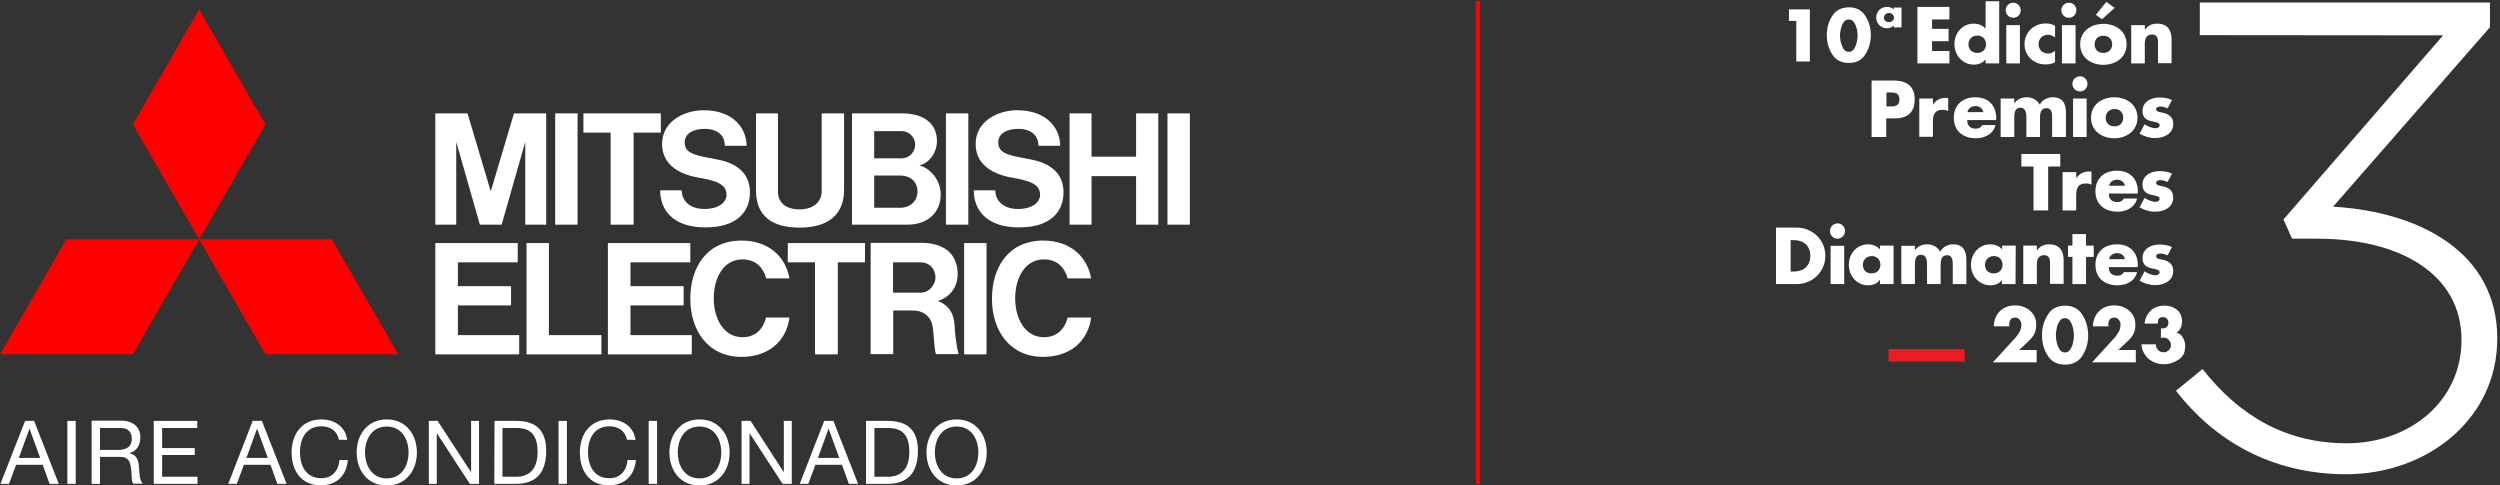 <?xml version="1.0" encoding="UTF-8"?>
<!-- Generator: Adobe Illustrator 27.9.3, SVG Export Plug-In . SVG Version: 9.03 Build 53313)  -->
<svg xmlns="http://www.w3.org/2000/svg" xmlns:xlink="http://www.w3.org/1999/xlink" version="1.1" id="Capa_2_00000181069850481230356810000013646097672174135198_" x="0px" y="0px" viewBox="0 0 1195.1 232" style="enable-background:new 0 0 1195.1 232;" xml:space="preserve">
<rect x="0" y="0" width="1195.1" height="232" fill="#333333" stroke="none"/>
<style type="text/css">
	.st0{fill:#FF0000;}
	.st1{fill:#FFFFFF;}
	.st2{fill:none;stroke:#FF0000;stroke-width:2;stroke-miterlimit:10;}
	.st3{fill:#EC1C24;}
</style>
<g id="Capa_1-2">
	<g>
		<polygon class="st0" points="63.5,169.4 0,169.4 31.7,114.4 95.2,114.4 63.5,169.4   "></polygon>
		<polygon class="st0" points="126.9,169.4 190.4,169.4 158.6,114.4 95.2,114.4 126.9,169.4   "></polygon>
		<polygon class="st0" points="126.9,59.5 95.2,4.5 63.5,59.5 95.2,114.4 126.9,59.5   "></polygon>
		<polygon class="st1" points="218.9,146 244.3,146 244.3,136.8 218.9,136.8 218.9,125.4 247.5,125.4 247.5,116.2 218.9,116.2     208.1,116.2 208.1,125.4 208.1,160.2 208.1,169.4 218.9,169.4 248.2,169.4 248.2,160.2 218.9,160.2 218.9,146   "></polygon>
		<polygon class="st1" points="218.1,67.8 229.4,107.4 229.9,107.4 239.3,107.4 239.8,107.4 251.1,67.8 251.1,107.4 261.1,107.4     261.1,54.2 255.6,54.2 250.9,54.2 245.7,54.2 234.6,91.5 223.5,54.2 218.3,54.2 213.6,54.2 208.1,54.2 208.1,107.4 218.1,107.4     218.1,67.8   "></polygon>
		<polygon class="st1" points="462.9,54.2 452.2,54.2 452.2,107.4 462.9,107.4 462.9,54.2   "></polygon>
		<polygon class="st1" points="471.6,116.2 460.9,116.2 460.9,169.4 471.6,169.4 471.6,116.2   "></polygon>
		<polygon class="st1" points="568.8,54.2 558.1,54.2 558.1,107.4 568.8,107.4 568.8,54.2   "></polygon>
		<polygon class="st1" points="276.1,54.2 265.4,54.2 265.4,107.4 276.1,107.4 276.1,54.2   "></polygon>
		<polygon class="st1" points="543.1,74.9 521.8,74.9 521.8,54.2 511.3,54.2 511.3,107.4 521.8,107.4 521.8,84.2 543.1,84.2     543.1,107.4 553.7,107.4 553.7,54.2 543.1,54.2 543.1,74.9   "></polygon>
		<polygon class="st1" points="291.9,107.4 302.9,107.4 302.9,63.4 315.9,63.4 315.9,54.2 302.9,54.2 291.9,54.2 278.9,54.2     278.9,63.4 291.9,63.4 291.9,107.4   "></polygon>
		<polygon class="st1" points="389.6,169.4 400.5,169.4 400.5,125.4 413.5,125.4 413.5,116.2 400.5,116.2 389.6,116.2 376.6,116.2     376.6,125.4 389.6,125.4 389.6,169.4   "></polygon>
		<path class="st1" d="M382.3,108.8c13.6,0,21.2-6.2,21.2-18.1V54.2h-10.7v37.5c0,4.6-3.9,8.4-10.5,8.4c-8,0-10.4-4.5-10.4-8.4V54.2    h-10.5v36.6C361.3,103.5,369.3,108.8,382.3,108.8L382.3,108.8L382.3,108.8z"></path>
		<polygon class="st1" points="301.4,146 326.8,146 326.8,136.8 301.4,136.8 301.4,125.4 330,125.4 330,116.2 301.4,116.2     290.6,116.2 290.6,125.4 290.6,160.2 290.6,169.4 301.4,169.4 330.7,169.4 330.7,160.2 301.4,160.2 301.4,146   "></polygon>
		<path class="st1" d="M418.3,107.4h15.4c10,0,16-6,16-14.4c0-6.8-4.9-12.6-10.2-13.9c4.7-1.2,8.4-6,8.4-11.8    c0-7.8-5.8-13.1-16.6-13.1h-24v53.2L418.3,107.4L418.3,107.4z M430.5,99.3h-12.6V83.9h12.4c4.5,0,8.3,2.6,8.3,7.7    C438.6,96,435.2,99.3,430.5,99.3C430.5,99.3,430.5,99.3,430.5,99.3z M431.3,62.7c2.9,0,6.2,2.7,6.2,6.3c0,3.2-2.3,6.7-6.8,6.7    h-12.8v-13L431.3,62.7L431.3,62.7z"></path>
		<path class="st1" d="M448.3,143.9c4.6-1.4,9.5-5.5,9.5-12.9c0-9.5-6.4-14.9-17.3-14.9h-24.3v53.2h10.8v-20.9h9.1    c5.5,0,8.5,2.9,9.5,6.6c1,4.2,0.7,10.4,1.8,14.3h10.8c-1-4.1-1.7-9.6-1.9-14C455.8,148.1,452.1,145.3,448.3,143.9L448.3,143.9    L448.3,143.9z M426.9,139.9v-14.5h13c4.4,0,7.3,3.1,7.3,7.3c0,2.9-2.6,7.2-7,7.2L426.9,139.9L426.9,139.9z"></path>
		<polygon class="st1" points="262.4,116.2 251.7,116.2 251.7,160.2 251.7,169.4 262.4,169.4 287.5,169.4 287.5,160.2 262.4,160.2     262.4,116.2   "></polygon>
		<path class="st1" d="M333.8,84.9c8.6,1.5,13.5,3.1,13.5,8.2c0,3.5-3.5,6.8-10.6,6.8s-10.8-4.1-10.8-8.9h-10.3    c0,9.3,6,17.7,21.6,17.7s21.3-7.9,21.3-16.8c0-8.4-5.5-13.7-15.3-15.6c-9.4-1.9-15.9-2.3-15.9-8.2c0-4.1,3.8-6.5,9.5-6.5    c6.1,0,9.7,3,9.7,8.1h10.4c0-8.4-6.4-17-20.5-17c-9.8,0-19.9,5.6-19.9,16.1C316.5,77.6,323,83,333.8,84.9L333.8,84.9L333.8,84.9z"></path>
		<path class="st1" d="M483.7,84.9c8.6,1.5,13.5,3.1,13.5,8.2c0,3.5-3.5,6.8-10.6,6.8s-10.8-4.1-10.8-8.9h-10.3    c0,9.3,6,17.7,21.6,17.7s21.3-7.9,21.3-16.8c0-8.4-5.5-13.7-15.3-15.6c-9.4-1.9-15.9-2.3-15.9-8.2c0-4.1,3.8-6.5,9.5-6.5    c6.1,0,9.7,3,9.7,8.1h10.4c0-8.4-6.4-17-20.5-17c-9.8,0-19.9,5.6-19.9,16.1C466.4,77.6,472.9,83,483.7,84.9L483.7,84.9L483.7,84.9    z"></path>
		<path class="st1" d="M354.9,161.2c-8.7,0-13.7-8.5-13.7-18.6s4.9-18.6,13.7-18.6c6.6,0,10,4.1,11.4,9.1h11.1    c-1.8-10.4-10-18.1-22.9-18.1c-16.3,0-24.5,12.4-24.5,27.8s8.6,27.8,24.5,27.8c12.8,0,21.4-7.4,22.9-18.8h-11.2    C364.9,157.1,361.4,161.2,354.9,161.2L354.9,161.2L354.9,161.2z"></path>
		<path class="st1" d="M499,161.2c-8.7,0-13.7-8.5-13.7-18.6S490.2,124,499,124c6.6,0,10,4.1,11.4,9.1h11.2    c-1.8-10.4-10-18.1-22.9-18.1c-16.3,0-24.5,12.4-24.5,27.8s8.6,27.8,24.5,27.8c12.8,0,21.4-7.4,22.9-18.8h-11.2    C509,157.1,505.5,161.2,499,161.2L499,161.2L499,161.2z"></path>
		<path class="st1" d="M0.2,231.3h4.1l3.4-9.1h12.7l3.3,9.1h4.4l-11.8-30.1H12L0.2,231.3L0.2,231.3z M14.1,204.9L14.1,204.9l5.1,14    H9L14.1,204.9L14.1,204.9L14.1,204.9z"></path>
		<polygon class="st1" points="32.2,231.3 36.2,231.3 36.2,201.2 32.2,201.2 32.2,231.3   "></polygon>
		<path class="st1" d="M47.8,215.1v-10.5h9.9c3.8,0,5.3,2.2,5.3,5.1c0,4.4-3.2,5.4-7,5.4C56.1,215.1,47.8,215.1,47.8,215.1z     M43.8,231.3h4v-12.9h9.8c3.9,0,4.6,2.5,5,5.4c0.6,2.9,0,6.2,1.1,7.4h4.5c-1.7-2.1-1.5-5.4-1.8-8.3c-0.3-2.9-1-5.5-4.5-6.2v-0.1    c3.6-1,5.2-4,5.2-7.6c0-4.8-3.5-7.9-9.1-7.9H43.8L43.8,231.3L43.8,231.3L43.8,231.3z"></path>
		<polygon class="st1" points="73.5,231.3 94.4,231.3 94.4,227.9 77.5,227.9 77.5,217.5 93.1,217.5 93.1,214.2 77.5,214.2     77.5,204.6 94.3,204.6 94.3,201.2 73.5,201.2 73.5,231.3   "></polygon>
		<path class="st1" d="M109.1,231.3h4.1l3.4-9.1h12.7l3.3,9.1h4.4l-11.8-30.1h-4.4L109.1,231.3L109.1,231.3L109.1,231.3z     M122.9,204.9L122.9,204.9l5.1,14h-10.2L122.9,204.9L122.9,204.9L122.9,204.9z"></path>
		<path class="st1" d="M166,210.3c-0.9-6.4-6.1-9.8-12.4-9.8c-9.3,0-14.2,7.1-14.2,15.8s4.6,15.7,13.9,15.7c7.6,0,12.3-4.6,13-12.1    h-4c-0.4,5-3.4,8.7-8.7,8.7c-7.2,0-10.2-5.7-10.2-12.6c0-6.3,3-12.2,10.2-12.2c4.2,0,7.6,2.1,8.4,6.4L166,210.3L166,210.3z"></path>
		<path class="st1" d="M170.5,216.3c0,8.2,4.9,15.8,14.4,15.8s14.4-7.6,14.4-15.8s-4.9-15.8-14.4-15.8S170.5,208.1,170.5,216.3    L170.5,216.3z M174.5,216.3c0-6.1,3.1-12.4,10.4-12.4s10.4,6.3,10.4,12.4s-3.1,12.4-10.4,12.4S174.5,222.3,174.5,216.3    L174.5,216.3z"></path>
		<polygon class="st1" points="205,231.3 208.8,231.3 208.8,207.2 208.9,207.2 224.6,231.3 229,231.3 229,201.2 225.2,201.2     225.2,225.6 225.1,225.6 209.2,201.2 205,201.2 205,231.3   "></polygon>
		<path class="st1" d="M236.3,231.3h10.3c10,0,14.5-5.7,14.5-15.8s-5.2-14.3-14.4-14.3h-10.3L236.3,231.3L236.3,231.3L236.3,231.3z     M240.3,204.6h6.7c7.4,0,10,4.3,10,11.5c0,11.1-7.4,11.8-10.1,11.8h-6.7V204.6L240.3,204.6L240.3,204.6z"></path>
		<polygon class="st1" points="267,231.3 271,231.3 271,201.2 267,201.2 267,231.3   "></polygon>
		<path class="st1" d="M303.8,210.3c-0.9-6.4-6.1-9.8-12.4-9.8c-9.3,0-14.2,7.1-14.2,15.8S281.7,232,291,232c7.6,0,12.3-4.6,13-12.1    h-4c-0.4,5-3.4,8.7-8.7,8.7c-7.2,0-10.2-5.7-10.2-12.6c0-6.3,3-12.2,10.2-12.2c4.2,0,7.6,2.1,8.4,6.4L303.8,210.3L303.8,210.3z"></path>
		<polygon class="st1" points="310.1,231.3 314.1,231.3 314.1,201.2 310.1,201.2 310.1,231.3   "></polygon>
		<path class="st1" d="M320,216.3c0,8.2,4.9,15.8,14.4,15.8s14.4-7.6,14.4-15.8s-4.9-15.8-14.4-15.8S320,208.1,320,216.3L320,216.3z     M324,216.3c0-6.1,3.1-12.4,10.4-12.4s10.4,6.3,10.4,12.4s-3.1,12.4-10.4,12.4S324,222.3,324,216.3L324,216.3z"></path>
		<polygon class="st1" points="354.5,231.3 358.3,231.3 358.3,207.2 358.4,207.2 374.1,231.3 378.5,231.3 378.5,201.2 374.7,201.2     374.7,225.6 374.6,225.6 358.8,201.2 354.5,201.2 354.5,231.3   "></polygon>
		<path class="st1" d="M382.3,231.3h4.1l3.4-9.1h12.7l3.3,9.1h4.4l-11.8-30.1h-4.4L382.3,231.3L382.3,231.3L382.3,231.3z     M396.1,204.9L396.1,204.9l5.1,14H391L396.1,204.9L396.1,204.9L396.1,204.9z"></path>
		<path class="st1" d="M414,231.3h10.3c10,0,14.5-5.7,14.5-15.8s-5.2-14.3-14.5-14.3H414V231.3L414,231.3z M418,204.6h6.7    c7.4,0,10,4.3,10,11.5c0,11.1-7.4,11.8-10.1,11.8H418V204.6L418,204.6L418,204.6z"></path>
		<path class="st1" d="M442.9,216.3c0,8.2,4.9,15.8,14.4,15.8s14.4-7.6,14.4-15.8s-4.9-15.8-14.4-15.8S442.9,208.1,442.9,216.3    L442.9,216.3z M446.9,216.3c0-6.1,3.1-12.4,10.4-12.4s10.4,6.3,10.4,12.4s-3.1,12.4-10.4,12.4S446.9,222.3,446.9,216.3    L446.9,216.3z"></path>
	</g>
	<line class="st2" x1="706.5" y1="0.4" x2="706.5" y2="231.3"></line>
</g>
<g>
	<path class="st1" d="M1051.6,16.8V1.2h138.7V13l-75,85.8c42.1,2.5,78.5,22.2,78.5,63c0,38.9-33.9,64.9-72.2,64.9   c-36.1,0-63.3-16.5-81.4-39.9l12.7-10.4c17.7,22.5,39.9,35.5,69,35.5c29.8,0,54.8-19.9,54.8-49.4c0-31.3-29.1-48.4-69-48.4h-12   l-4.1-9.2l76.3-88L1051.6,16.8L1051.6,16.8z"></path>
	<rect x="902.8" y="166.9" class="st3" width="36.4" height="6"></rect>
	<path class="st1" d="M905.3,12.1L905.3,12.1c-0.7,0.9-1.9,1.4-3.2,1.4c-3.1,0-5.2-2.4-5.2-5.1c0-2.8,2.1-5.1,5.2-5.1   c1.2,0,2.4,0.4,3.2,1.2V3.6h3.7v9.5h-3.7V12.1z M905.4,8.4c0-1.2-1.1-2.2-2.4-2.2c-1.3,0-2.4,1-2.4,2.2s1,2.2,2.4,2.2   C904.4,10.5,905.4,9.6,905.4,8.4"></path>
	<polygon class="st1" points="923.6,9.3 923.6,13.8 931.5,13.8 931.5,19.7 923.6,19.7 923.6,24.4 931.9,24.4 931.9,30.3 916.6,30.3    916.6,3.3 931.9,3.3 931.9,9.3  "></polygon>
	<path class="st1" d="M949.2,28.3L949.2,28.3c-1.2,1.8-3.5,2.6-5.6,2.6c-5.4,0-9.3-4.5-9.3-9.8c0-5.3,3.8-9.8,9.2-9.8   c2.1,0,4.3,0.8,5.7,2.4V0.6h6.5v29.7h-6.5L949.2,28.3L949.2,28.3z M941,21.2c0,2.3,1.5,4.1,4.2,4.1c2.6,0,4.2-1.8,4.2-4.1   c0-2.3-1.5-4.2-4.2-4.2C942.6,17,941,18.9,941,21.2"></path>
	<path class="st1" d="M966,4.9c0,2-1.6,3.6-3.6,3.6c-2,0-3.6-1.6-3.6-3.6s1.6-3.6,3.6-3.6C964.3,1.3,966,2.9,966,4.9 M965.6,30.3   h-6.5V12h6.5V30.3z"></path>
	<path class="st1" d="M982.4,17.9c-1-0.7-2.1-1.3-3.4-1.3c-2.5,0-4.5,1.9-4.5,4.5c0,2.6,1.9,4.5,4.6,4.5c1.1,0,2.4-0.5,3.3-1.3v5.5   c-1.4,0.7-3,1-4.6,1c-5.4,0-10-4-10-9.6c0-5.9,4.5-10,10.3-10c1.5,0,3,0.4,4.3,1.1L982.4,17.9L982.4,17.9z"></path>
	<path class="st1" d="M992.6,4.9c0,2-1.6,3.6-3.6,3.6c-2,0-3.6-1.6-3.6-3.6s1.6-3.6,3.6-3.6C991,1.3,992.6,2.9,992.6,4.9    M992.2,30.3h-6.5V12h6.5V30.3z"></path>
	<path class="st1" d="M1016.6,21.2c0,6.2-5.2,9.8-11.1,9.8c-5.9,0-11.1-3.5-11.1-9.8s5.2-9.8,11.1-9.8   C1011.4,11.4,1016.6,14.9,1016.6,21.2 M1001.3,21.2c0,2.3,1.5,4.1,4.2,4.1c2.6,0,4.2-1.8,4.2-4.1c0-2.3-1.5-4.1-4.2-4.1   C1002.9,17,1001.3,18.9,1001.3,21.2 M1004.8,9.2l-2.9-2.1l5-6.2l4,2.9L1004.8,9.2z"></path>
	<path class="st1" d="M1025.3,14.3L1025.3,14.3c1.6-2.2,3.4-3,5.9-3c4.9,0,6.9,3.1,6.9,7.6v11.3h-6.5v-8.9c0-1.8,0.3-4.8-2.9-4.8   c-2.6,0-3.4,2-3.4,4.3v9.5h-6.5V12h6.5V14.3z"></path>
	<path class="st1" d="M894.8,38.5h10.7c5.8,0,9.8,2.7,9.8,8.9c0,6.4-3.4,9.2-9.6,9.2h-4v8.9h-7V38.5z M901.8,50.9h1.2   c2.5,0,5,0,5-3.3c0-3.4-2.3-3.4-5-3.4h-1.2V50.9z"></path>
	<path class="st1" d="M924.1,50.1L924.1,50.1c1.3-2.3,3.5-3.3,6-3.3h1.2v6.3c-0.9-0.5-1.8-0.6-2.8-0.6c-3.6,0-4.5,2.4-4.5,5.5v7.4   h-6.5V47.1h6.5L924.1,50.1L924.1,50.1z"></path>
	<path class="st1" d="M954.1,57.4h-13.7c0,2.6,1.4,4.1,4.1,4.1c1.4,0,2.4-0.5,3.1-1.7h6.3c-1,4.3-5.2,6.3-9.3,6.3   c-6.1,0-10.6-3.4-10.6-9.8c0-6.1,4.2-9.8,10.2-9.8c6.4,0,10.1,3.9,10.1,10.2L954.1,57.4L954.1,57.4z M948.1,53.6   c-0.3-1.8-1.9-2.9-3.7-2.9c-1.9,0-3.5,1-3.9,2.9H948.1z"></path>
	<path class="st1" d="M962.9,49.4L962.9,49.4c1.6-2,3.5-2.9,5.9-2.9c2.6,0,4.9,1.1,6.3,3.5c1.2-2.3,3.7-3.5,6.2-3.5   c4.7,0,6.3,3,6.3,7.3v11.7H981v-8.8c0-1.9,0.1-5-2.7-5c-3,0-3.1,2.8-3.1,5v8.8h-6.5v-8.8c0-2,0-5.2-2.9-5.2c-2.9,0-2.9,3.1-2.9,5.2   v8.8h-6.5V47.1h6.5V49.4z"></path>
	<path class="st1" d="M997.9,40.1c0,2-1.6,3.6-3.6,3.6c-2,0-3.6-1.6-3.6-3.6c0-2,1.6-3.6,3.6-3.6C996.3,36.4,997.9,38.1,997.9,40.1    M997.5,65.5H991V47.1h6.5V65.5z"></path>
	<path class="st1" d="M1021.8,56.3c0,6.2-5.2,9.8-11.1,9.8c-5.9,0-11.1-3.5-11.1-9.8s5.2-9.8,11.1-9.8   C1016.7,46.5,1021.8,50,1021.8,56.3 M1006.6,56.3c0,2.3,1.5,4.1,4.2,4.1c2.6,0,4.2-1.8,4.2-4.1c0-2.3-1.5-4.2-4.2-4.2   C1008.1,52.2,1006.6,54.1,1006.6,56.3"></path>
	<path class="st1" d="M1036.2,51.8c-1-0.5-2.4-0.9-3.5-0.9c-0.8,0-2,0.3-2,1.3c0,1.3,2,1.4,2.9,1.6c3,0.6,5.3,2,5.3,5.4   c0,4.8-4.4,6.8-8.7,6.8c-2.6,0-5.2-0.8-7.4-2.1l2.4-4.5c1.3,0.9,3.5,1.9,5.2,1.9c0.8,0,2-0.4,2-1.4c0-1.4-2-1.5-4.1-2   c-2-0.5-4.1-1.5-4.1-4.8c0-4.5,4.1-6.5,8.1-6.5c2.1,0,4.1,0.3,6,1.2L1036.2,51.8z"></path>
	<polygon class="st1" points="979.1,100.6 972.1,100.6 972.1,79.6 966.3,79.6 966.3,73.6 984.9,73.6 984.9,79.6 979.1,79.6  "></polygon>
	<path class="st1" d="M992.6,85.3L992.6,85.3c1.3-2.3,3.5-3.3,6-3.3h1.2v6.3c-0.9-0.5-1.8-0.6-2.8-0.6c-3.6,0-4.5,2.4-4.5,5.5v7.4   H986V82.3h6.5L992.6,85.3L992.6,85.3z"></path>
	<path class="st1" d="M1021.8,92.5h-13.7c0,2.6,1.4,4.1,4.1,4.1c1.4,0,2.4-0.5,3.1-1.7h6.3c-1,4.3-5.2,6.3-9.3,6.3   c-6.1,0-10.6-3.4-10.6-9.8c0-6.1,4.2-9.8,10.2-9.8c6.4,0,10.1,3.9,10.1,10.2L1021.8,92.5L1021.8,92.5z M1015.8,88.8   c-0.3-1.8-1.9-2.9-3.7-2.9c-1.9,0-3.5,1-3.9,2.9H1015.8z"></path>
	<path class="st1" d="M1036.2,87c-1-0.5-2.4-0.9-3.5-0.9c-0.8,0-2,0.3-2,1.3c0,1.3,2,1.4,2.9,1.6c3,0.6,5.3,2,5.3,5.4   c0,4.8-4.4,6.8-8.7,6.8c-2.6,0-5.2-0.8-7.4-2.1l2.4-4.5c1.3,0.9,3.5,1.9,5.2,1.9c0.8,0,2-0.4,2-1.4c0-1.4-2-1.5-4.1-2   c-2-0.5-4.1-1.5-4.1-4.8c0-4.5,4.1-6.5,8.1-6.5c2.1,0,4.1,0.3,6,1.2L1036.2,87z"></path>
	<path class="st1" d="M849,108.8h9.9c7.5,0,13.7,5.9,13.7,13.5c0,7.6-6.2,13.5-13.7,13.5H849V108.8z M856,129.8h1.6   c4.2,0,7.8-2.3,7.8-7.5c0-4.8-3.2-7.5-7.7-7.5H856V129.8z"></path>
	<path class="st1" d="M882,110.4c0,2-1.6,3.7-3.6,3.7c-2,0-3.6-1.6-3.6-3.7c0-2,1.6-3.6,3.6-3.6C880.3,106.7,882,108.4,882,110.4    M881.6,135.8h-6.5v-18.3h6.5V135.8z"></path>
	<path class="st1" d="M905.2,135.8h-6.5v-2h-0.1c-1.1,1.8-3.4,2.6-5.5,2.6c-5.4,0-9.3-4.5-9.3-9.8c0-5.3,3.8-9.8,9.2-9.8   c2.1,0,4.3,0.8,5.7,2.4v-1.8h6.5L905.2,135.8L905.2,135.8z M890.5,126.6c0,2.3,1.5,4.1,4.2,4.1c2.6,0,4.2-1.8,4.2-4.1   c0-2.3-1.5-4.2-4.2-4.2C892.1,122.5,890.5,124.4,890.5,126.6"></path>
	<path class="st1" d="M915.3,119.7L915.3,119.7c1.6-2,3.5-2.9,5.9-2.9c2.6,0,4.9,1.1,6.3,3.5c1.3-2.3,3.7-3.5,6.2-3.5   c4.6,0,6.3,3,6.3,7.3v11.7h-6.5V127c0-1.9,0.1-5-2.7-5c-3,0-3.1,2.8-3.1,5v8.8h-6.5V127c0-2,0-5.2-2.9-5.2c-2.9,0-2.9,3.1-2.9,5.2   v8.8h-6.5v-18.3h6.5V119.7z"></path>
	<path class="st1" d="M963.5,135.8H957v-2H957c-1.1,1.8-3.4,2.6-5.5,2.6c-5.4,0-9.3-4.5-9.3-9.8c0-5.3,3.8-9.8,9.2-9.8   c2.1,0,4.3,0.8,5.7,2.4v-1.8h6.5L963.5,135.8L963.5,135.8z M948.9,126.6c0,2.3,1.5,4.1,4.2,4.1c2.6,0,4.2-1.8,4.2-4.1   c0-2.3-1.5-4.2-4.2-4.2C950.4,122.5,948.9,124.4,948.9,126.6"></path>
	<path class="st1" d="M973.7,119.8L973.7,119.8c1.6-2.2,3.4-3,5.9-3c4.9,0,6.9,3.1,6.9,7.6v11.3H980v-8.9c0-1.8,0.3-4.8-2.9-4.8   c-2.6,0-3.4,2-3.4,4.3v9.5h-6.5v-18.4h6.5L973.7,119.8L973.7,119.8z"></path>
	<polygon class="st1" points="997.2,135.8 990.7,135.8 990.7,122.8 988.6,122.8 988.6,117.4 990.7,117.4 990.7,111.9 997.2,111.9    997.2,117.4 1000.9,117.4 1000.9,122.8 997.2,122.8  "></polygon>
	<path class="st1" d="M1021.8,127.7h-13.7c0,2.6,1.4,4.1,4.1,4.1c1.4,0,2.4-0.5,3.1-1.7h6.3c-1,4.3-5.2,6.3-9.3,6.3   c-6.1,0-10.6-3.4-10.6-9.8c0-6.1,4.2-9.8,10.2-9.8c6.4,0,10.1,3.9,10.1,10.2L1021.8,127.7L1021.8,127.7z M1015.8,123.9   c-0.3-1.8-1.9-2.9-3.7-2.9c-1.9,0-3.5,1-3.9,2.9H1015.8z"></path>
	<path class="st1" d="M1036.2,122.1c-1-0.5-2.4-0.9-3.5-0.9c-0.8,0-2,0.3-2,1.3c0,1.3,2,1.4,2.9,1.6c3,0.6,5.3,2,5.3,5.4   c0,4.8-4.4,6.8-8.7,6.8c-2.6,0-5.2-0.8-7.4-2.1l2.4-4.5c1.3,0.9,3.5,1.9,5.2,1.9c0.8,0,2-0.4,2-1.4c0-1.4-2-1.5-4.1-2   c-2-0.5-4.1-1.5-4.1-4.8c0-4.5,4.1-6.5,8.1-6.5c2.1,0,4.1,0.3,6,1.2L1036.2,122.1z"></path>
	<g>
		<g>
			<path class="st1" d="M855.2,10V4.5h10v24.9h-6.5V10H855.2z"></path>
			<path class="st1" d="M883.8,3.5c3.5,0,6,1.3,7.7,3.8c1.7,2.5,2.6,5.3,2.8,8.3c0,0.2,0,0.4,0,0.6c0,0.2,0,0.4,0,0.6s0,0.4,0,0.6     c0,0.2,0,0.4,0,0.6c-0.2,3-1.1,5.8-2.8,8.3c-1.7,2.5-4.2,3.8-7.7,3.8c-3.5,0-6-1.3-7.7-3.8c-1.7-2.5-2.6-5.3-2.8-8.3     c0-0.2,0-0.4,0-0.6c0-0.2,0-0.4,0-0.6s0-0.4,0-0.6c0-0.2,0-0.4,0-0.6c0.2-3,1.1-5.8,2.8-8.3C877.8,4.8,880.3,3.6,883.8,3.5     L883.8,3.5z M881.3,10.7c-0.6,0.9-1,1.9-1.3,3c-0.1,0.6-0.2,1.2-0.3,1.8c-0.1,0.6-0.1,1.1-0.1,1.5c0,0.4,0,0.9,0.1,1.5     c0.1,0.6,0.1,1.2,0.3,1.8c0.3,1.1,0.7,2.1,1.3,3.1c0.6,0.9,1.4,1.4,2.5,1.4c1.1,0,1.9-0.5,2.5-1.4s1-2,1.3-3.1     c0.1-0.6,0.2-1.2,0.3-1.8c0.1-0.6,0.1-1.1,0.1-1.5c0-0.4,0-0.9-0.1-1.5s-0.1-1.2-0.3-1.8c-0.3-1.1-0.7-2.1-1.3-3     s-1.4-1.4-2.5-1.4C882.7,9.3,881.9,9.7,881.3,10.7z"></path>
		</g>
	</g>
	<g>
		<path class="st1" d="M973.6,167.5v5.7h-20.9l10.6-11.6c0.8-0.8,1.4-1.8,2.1-2.9c0.6-1.1,0.9-2.3,0.9-3.5c0,0,0-0.1,0-0.1    c0,0,0-0.1,0-0.1c0-0.8-0.3-1.5-0.9-2.2c-0.5-0.7-1.2-1-2.1-1c-0.9,0-1.6,0.3-2.1,0.9c-0.5,0.6-0.7,1.4-0.7,2.2c0,0.2,0,0.3,0,0.5    c0,0.2,0,0.4,0.1,0.6l-7.5,0c0.1-3,1.1-5.4,2.9-7.2c1.8-1.8,4.2-2.8,7.3-2.8c2.7,0,5.1,0.8,7.1,2.5c2,1.7,3,3.9,3,6.8    c0,1.6-0.3,3-0.8,4.1c-0.6,1.1-1.3,2.2-2.4,3.2c-0.2,0.2-0.3,0.3-0.5,0.5c-0.2,0.2-0.3,0.3-0.5,0.5l-4,3.7H973.6z"></path>
		<path class="st1" d="M987.1,146.1c3.6,0,6.3,1.4,8.1,4c1.8,2.7,2.7,5.6,3,8.7c0,0.2,0,0.5,0,0.7c0,0.2,0,0.4,0,0.7    c0,0.2,0,0.5,0,0.7s0,0.4,0,0.7c-0.2,3.2-1.2,6.1-2.9,8.7c-1.8,2.6-4.4,4-8.1,4s-6.3-1.3-8.1-4s-2.7-5.5-2.9-8.7    c0-0.2,0-0.5,0-0.7c0-0.2,0-0.4,0-0.7c0-0.2,0-0.5,0-0.7c0-0.2,0-0.4,0-0.7c0.2-3.2,1.2-6.1,3-8.7    C980.8,147.5,983.5,146.2,987.1,146.1L987.1,146.1z M984.5,153.6c-0.6,1-1.1,2-1.3,3.2c-0.1,0.6-0.2,1.3-0.3,1.9    c-0.1,0.6-0.1,1.1-0.1,1.6c0,0.4,0,1,0.1,1.6s0.2,1.2,0.3,1.9c0.3,1.2,0.7,2.2,1.3,3.2c0.6,1,1.5,1.5,2.6,1.5s2-0.5,2.6-1.5    c0.6-1,1.1-2,1.3-3.2c0.1-0.6,0.2-1.3,0.3-1.9c0.1-0.6,0.1-1.1,0.1-1.6c0-0.4,0-1-0.1-1.6c-0.1-0.6-0.2-1.2-0.3-1.9    c-0.3-1.2-0.7-2.2-1.3-3.2c-0.6-1-1.5-1.5-2.6-1.5C986,152.1,985.1,152.6,984.5,153.6z"></path>
		<path class="st1" d="M1021,167.5v5.7h-20.9l10.6-11.6c0.8-0.8,1.4-1.8,2.1-2.9c0.6-1.1,0.9-2.3,0.9-3.5c0,0,0-0.1,0-0.1    c0,0,0-0.1,0-0.1c0-0.8-0.3-1.5-0.9-2.2c-0.5-0.7-1.2-1-2.1-1c-0.9,0-1.6,0.3-2.1,0.9c-0.5,0.6-0.7,1.4-0.7,2.2c0,0.2,0,0.3,0,0.5    c0,0.2,0,0.4,0.1,0.6l-7.5,0c0.1-3,1.1-5.4,2.9-7.2c1.8-1.8,4.2-2.8,7.3-2.8c2.7,0,5.1,0.8,7.1,2.5c2,1.7,3,3.9,3,6.8    c0,1.6-0.3,3-0.8,4.1c-0.6,1.1-1.3,2.2-2.4,3.2c-0.2,0.2-0.3,0.3-0.5,0.5c-0.2,0.2-0.3,0.3-0.5,0.5l-4,3.7H1021z"></path>
		<path class="st1" d="M1031.5,154.7h-6.3c0.1-1.3,0.5-2.5,1-3.6c0.5-1,1.2-1.9,2-2.7s1.8-1.3,2.9-1.7c1.1-0.4,2.4-0.6,3.7-0.6    c2.3,0,4.3,0.7,5.9,2s2.4,3.2,2.4,5.6c0,0.1,0,0.2,0,0.3s0,0.2,0,0.3c-0.1,0.9-0.3,1.8-0.8,2.7c-0.4,0.9-1.1,1.5-1.9,2    c1.2,0.3,2.1,0.9,2.8,1.9s1.1,2.1,1.3,3.2c0,0.2,0.1,0.5,0.1,0.7c0,0.2,0,0.5,0,0.7c0,2.9-1,5-3.1,6.4c-2.1,1.4-4.4,2.2-7,2.2    c-1.5,0-2.9-0.2-4.2-0.7s-2.5-1.2-3.6-2.2c-0.6-0.6-1.1-1.3-1.6-2.1c-0.5-0.8-0.9-1.7-1.1-2.5c-0.1-0.3-0.2-0.6-0.2-0.9    s-0.1-0.6-0.1-0.9c0,0,0,0,0-0.1c0,0,0,0,0-0.1l6.9,0c0,1.1,0.3,1.9,1,2.7c0.7,0.7,1.5,1.1,2.6,1.1c1,0,1.9-0.3,2.6-1s1-1.5,1-2.5    c0-1-0.4-1.8-1.1-2.5c-0.7-0.7-1.6-1-2.5-1c-0.2,0-0.4,0-0.6,0.1c-0.2,0-0.4,0.1-0.6,0.1v-4.6h0.7c0.9,0,1.6-0.2,2.1-0.7    c0.6-0.5,0.8-1.2,0.8-2.1c0-0.8-0.3-1.4-0.8-1.9c-0.5-0.5-1.1-0.7-1.9-0.7c-0.9,0-1.5,0.3-2,0.8    C1031.7,153.1,1031.5,153.8,1031.5,154.7L1031.5,154.7L1031.5,154.7L1031.5,154.7z"></path>
	</g>
</g>
</svg>
